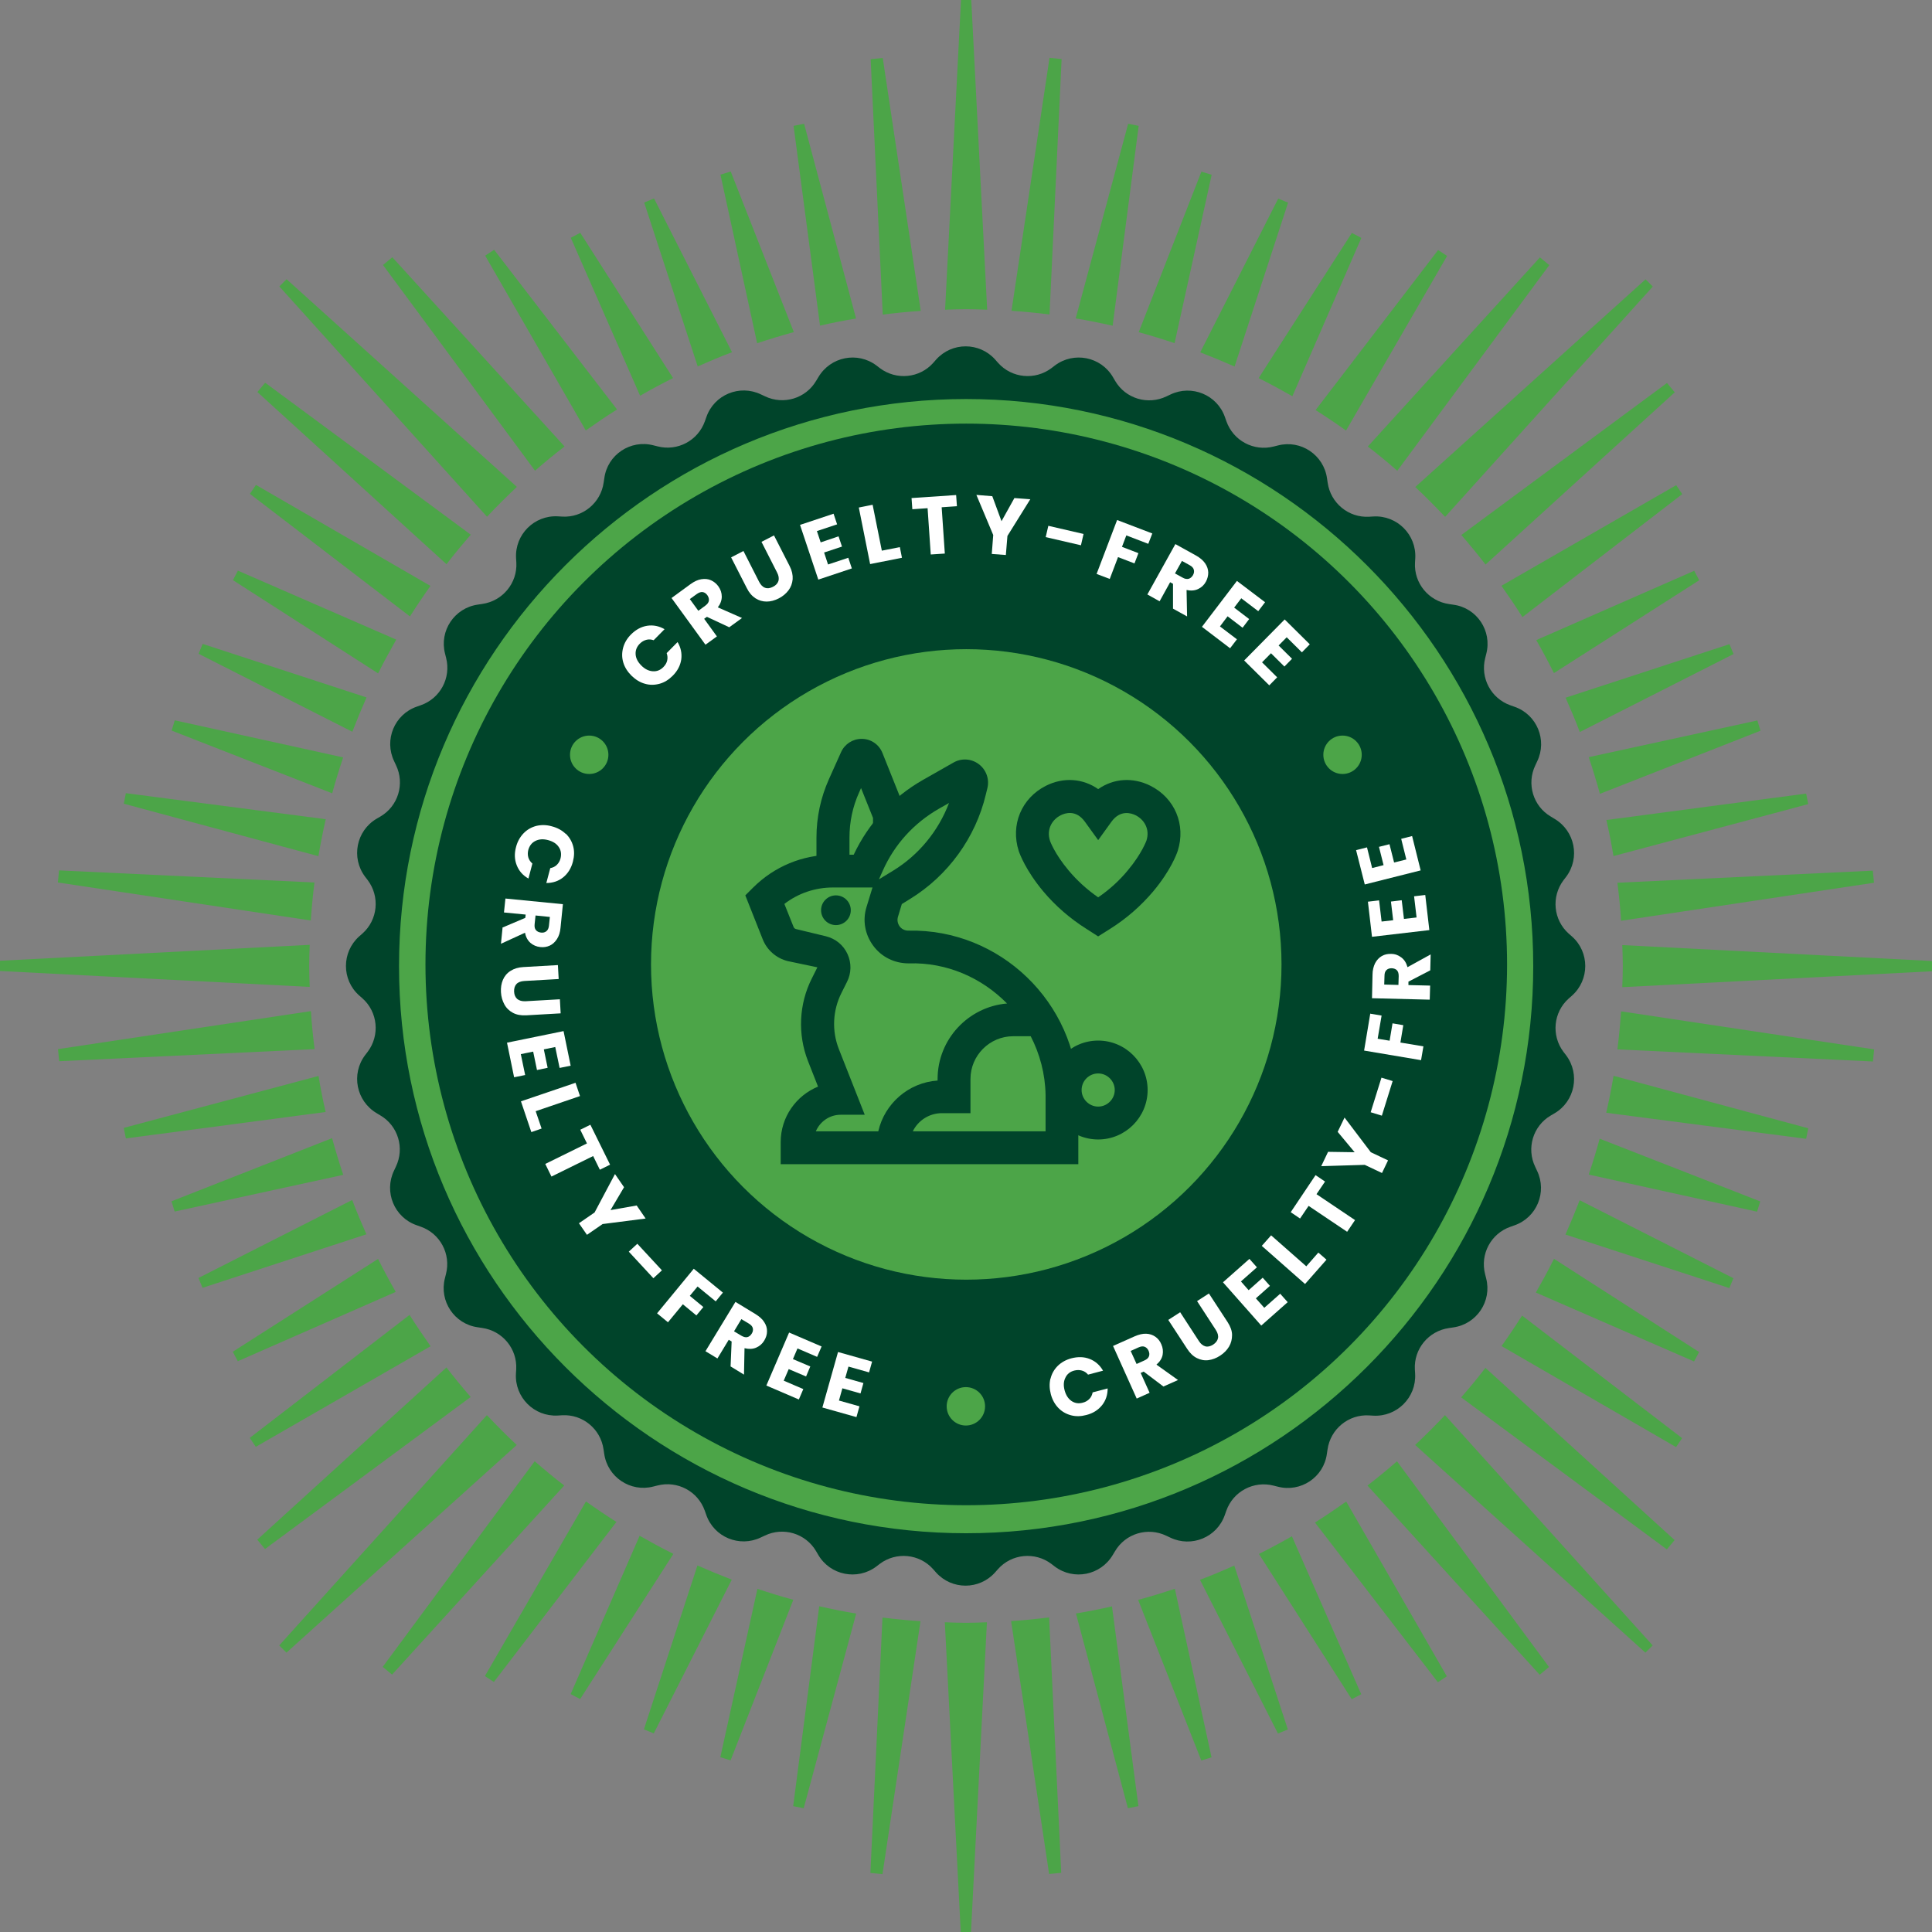 <?xml version="1.0" encoding="UTF-8"?><svg id="Layer_2" xmlns="http://www.w3.org/2000/svg" viewBox="0 0 146.9 146.9"><rect x="0" y="0" width="146.9" height="146.9" fill="#808080" stroke="none"/><defs><style>.cls-1{fill:#4ca548;}.cls-1,.cls-2,.cls-3{stroke-width:0px;}.cls-2{fill:#fff;}.cls-3{fill:#00442a;}</style></defs><g id="Layer_1-2"><circle class="cls-1" cx="73.47" cy="73.33" r="43.84"/><circle class="cls-3" cx="73.47" cy="73.33" r="41.12"/><path class="cls-3" d="m119.08,80.24l-.2-.26c-.94-1.25-.77-3.02.4-4.06l.25-.22h0c1.34-1.2,1.34-3.3,0-4.49h0s-.25-.22-.25-.22c-1.17-1.04-1.34-2.81-.4-4.06l.2-.26c1.08-1.44.67-3.49-.88-4.41h0l-.28-.17c-1.35-.79-1.86-2.49-1.18-3.9l.14-.3h0c.78-1.62-.02-3.56-1.72-4.15h0l-.31-.11c-1.48-.52-2.31-2.08-1.92-3.6l.08-.32h0c.45-1.74-.71-3.49-2.5-3.73h0l-.33-.05c-1.55-.22-2.68-1.59-2.59-3.15l.02-.33h0c.1-1.79-1.38-3.28-3.18-3.18h0l-.33.02c-1.56.09-2.93-1.04-3.15-2.59l-.05-.33c-.25-1.78-1.99-2.95-3.73-2.5h0l-.32.08c-1.52.39-3.08-.44-3.6-1.92l-.11-.31h0c-.59-1.7-2.53-2.5-4.15-1.72l-.3.14c-1.41.68-3.11.17-3.9-1.18l-.17-.29h0c-.91-1.55-2.97-1.96-4.41-.88h0l-.26.2c-1.25.94-3.02.77-4.06-.4l-.22-.25h0c-1.2-1.34-3.29-1.34-4.49,0h0s-.22.25-.22.25c-1.04,1.17-2.81,1.34-4.06.4l-.26-.2h0c-1.44-1.08-3.49-.67-4.41.88h0s-.17.28-.17.28c-.79,1.35-2.49,1.86-3.9,1.18l-.3-.14h0c-1.62-.78-3.56.02-4.15,1.72h0s-.11.31-.11.31c-.52,1.48-2.08,2.31-3.6,1.92l-.32-.08h0c-1.74-.45-3.49.71-3.73,2.5h0s-.05.33-.05.33c-.22,1.55-1.59,2.68-3.15,2.59l-.33-.02c-1.79-.1-3.28,1.38-3.18,3.18l.02.33c.09,1.56-1.04,2.93-2.59,3.15l-.33.05h0c-1.78.25-2.95,1.99-2.5,3.73h0s.08.32.08.32c.39,1.52-.44,3.08-1.92,3.6l-.31.11h0c-1.7.59-2.5,2.53-1.72,4.15h0s.14.3.14.3c.68,1.41.17,3.11-1.18,3.9l-.29.17h0c-1.55.91-1.96,2.97-.88,4.41h0s.2.26.2.26c.94,1.25.77,3.02-.4,4.06l-.25.22c-1.34,1.2-1.34,3.3,0,4.49h0l.25.22c1.17,1.04,1.34,2.81.4,4.06l-.2.26h0c-1.08,1.44-.67,3.49.88,4.41h0s.28.17.28.17c1.35.79,1.86,2.49,1.18,3.9l-.14.3h0c-.78,1.62.02,3.56,1.72,4.15h0l.31.11c1.48.52,2.31,2.08,1.92,3.6l-.08.32h0c-.45,1.74.72,3.49,2.5,3.73h0l.33.05c1.55.22,2.68,1.59,2.59,3.15l-.02.33h0c-.1,1.79,1.38,3.28,3.18,3.18h0l.33-.02c1.56-.09,2.93,1.04,3.15,2.59l.05.33h0c.25,1.78,1.99,2.95,3.73,2.5h0l.32-.08c1.52-.39,3.08.44,3.6,1.92l.11.31h0c.59,1.7,2.53,2.5,4.15,1.72h0l.3-.14c1.41-.68,3.11-.17,3.9,1.18l.17.29c.91,1.55,2.97,1.96,4.41.88h0s.26-.2.26-.2c1.25-.94,3.02-.77,4.06.4l.22.25h0c1.2,1.34,3.29,1.34,4.49,0h0s.22-.25.22-.25c1.04-1.17,2.81-1.34,4.06-.4l.26.2h0c1.44,1.08,3.49.67,4.41-.88h0s.17-.28.17-.28c.79-1.35,2.49-1.86,3.9-1.18l.3.14h0c1.62.78,3.56-.02,4.15-1.72h0s.11-.31.11-.31c.52-1.48,2.08-2.31,3.6-1.92l.32.08h0c1.74.45,3.49-.71,3.73-2.5h0s.05-.33.05-.33c.22-1.55,1.59-2.68,3.15-2.59l.33.02h0c1.79.1,3.28-1.38,3.18-3.18h0s-.02-.33-.02-.33c-.09-1.56,1.04-2.93,2.59-3.15l.33-.05h0c1.78-.25,2.95-1.99,2.5-3.73h0s-.08-.32-.08-.32c-.39-1.52.44-3.08,1.92-3.6l.31-.11c1.7-.59,2.5-2.53,1.72-4.15h0s-.14-.3-.14-.3c-.68-1.41-.17-3.11,1.18-3.9l.29-.17h0c1.55-.91,1.96-2.97.88-4.41h0Zm-45.62,36.34c-23.78,0-43.12-19.35-43.12-43.12s19.34-43.12,43.12-43.12,43.12,19.35,43.12,43.12-19.35,43.12-43.12,43.12Z"/><circle class="cls-1" cx="73.47" cy="73.33" r="23.97"/><path class="cls-3" d="m82,88.52h-22.64v-1.68c0-1.91,1.18-3.54,2.84-4.22l-.76-1.93c-.8-2.04-.7-4.34.29-6.3l.42-.84-2.24-.47c-.87-.21-1.59-.83-1.92-1.67l-1.32-3.33.58-.58c1.62-1.62,3.77-2.51,6.06-2.51h1.6c1.13-2.4,2.94-4.36,5.25-5.68l2.34-1.33c.61-.35,1.36-.3,1.92.12.56.42.82,1.13.66,1.81l-.12.49c-.78,3.29-2.88,6.18-5.76,7.95l-.63.39-.29.96c-.08.25-.03.52.12.73s.4.33.66.33c6.97-.15,12.79,5.45,12.93,12.46v5.31Zm-12.59-2.5h10.09v-2.78c-.03-1.6-.44-3.11-1.13-4.45h-1.33c-1.79,0-3.25,1.46-3.25,3.25v2.6h-2.17c-.97,0-1.81.56-2.21,1.37Zm-7.38,0h4.75c.48-2.11,2.3-3.71,4.51-3.86v-.12c0-3.01,2.33-5.49,5.28-5.74-1.9-1.93-4.54-3.14-7.48-3.05h0c-1.09,0-2.07-.49-2.7-1.35-.63-.86-.82-1.93-.5-2.95l.45-1.47h-3.01c-1.35,0-2.64.44-3.69,1.25l.7,1.75c.03.08.1.14.18.16l2.28.55c.73.18,1.33.67,1.64,1.35.31.68.3,1.45-.04,2.12l-.42.84c-.67,1.33-.74,2.88-.2,4.26l1.97,5h-1.83c-.84,0-1.56.51-1.88,1.24Zm10.12-24.96l-.74.42c-1.91,1.09-3.4,2.72-4.29,4.73l-.29.65,1.08-.66c1.95-1.19,3.45-3.03,4.25-5.15Z"/><path class="cls-3" d="m64.58,66.24h-2.5v-2.55c0-1.54.32-3.04.95-4.45l.92-2.05c.28-.62.89-1.01,1.56-1.01.01,0,.02,0,.04,0,.69.01,1.3.44,1.55,1.08l1.78,4.45v1.36h-2.5v-.88l-.91-2.27-.15.34c-.49,1.09-.73,2.24-.73,3.43v2.55Z"/><path class="cls-3" d="m83.5,86.64c-2.07,0-3.76-1.69-3.76-3.76s1.69-3.76,3.76-3.76,3.76,1.69,3.76,3.76-1.69,3.76-3.76,3.76Zm0-5.02c-.7,0-1.26.57-1.26,1.26s.57,1.26,1.26,1.26,1.26-.57,1.26-1.26-.57-1.26-1.26-1.26Z"/><circle class="cls-3" cx="63.56" cy="69.21" r="1.13"/><path class="cls-3" d="m83.5,71.2l-.89-.57c-1.25-.79-2.36-1.75-3.29-2.86-1.32-1.58-1.78-2.83-1.86-3.06-.64-1.99.21-4.02,2.06-4.96,1.35-.68,2.82-.56,3.98.25,1.16-.81,2.63-.93,3.98-.25,1.85.93,2.7,2.97,2.07,4.94-.08.25-.54,1.5-1.86,3.08-.93,1.1-2.03,2.07-3.29,2.86l-.89.56Zm-3.66-7.26s.33.95,1.4,2.23c.65.78,1.41,1.47,2.26,2.06.86-.59,1.62-1.28,2.26-2.06,1.07-1.28,1.4-2.24,1.41-2.25.29-.9-.2-1.62-.82-1.93-.32-.16-1.16-.45-1.84.49l-1.01,1.4-1.01-1.4c-.68-.94-1.51-.66-1.84-.49-.62.31-1.11,1.04-.81,1.95h0Z"/><circle class="cls-1" cx="73.44" cy="106.93" r="1.46"/><circle class="cls-1" cx="102.08" cy="57.39" r="1.46"/><circle class="cls-1" cx="44.8" cy="57.39" r="1.46"/><path class="cls-2" d="m47.39,50.37c-.11-.37-.11-.74-.01-1.12.1-.37.3-.71.6-1.01.37-.37.78-.59,1.23-.66.46-.07.9.02,1.32.26l-.83.84c-.19-.07-.38-.08-.56-.03-.18.05-.34.14-.49.29-.23.23-.34.5-.32.81.02.31.17.59.44.86.27.27.56.41.87.43.31.02.58-.09.81-.33.14-.14.24-.31.28-.49.04-.18.03-.37-.04-.56l.83-.84c.25.42.34.86.28,1.32-.07.46-.28.87-.65,1.24-.3.3-.63.51-1,.61-.37.1-.74.11-1.11,0-.37-.1-.71-.31-1.02-.61-.31-.31-.52-.64-.63-1.01Z"/><path class="cls-2" d="m55.46,47.7l-1.71-.8-.21.15.97,1.34-.87.63-2.58-3.55,1.45-1.06c.28-.2.55-.33.82-.37s.51-.02.73.08c.22.1.41.25.56.46.17.24.26.5.26.78s-.1.56-.3.82l1.84.81-.98.71Zm-2.36-1.26l.53-.39c.16-.12.25-.24.27-.38.02-.14-.02-.27-.12-.42-.1-.13-.21-.21-.35-.23-.14-.02-.28.03-.44.14l-.54.39.64.88Z"/><path class="cls-2" d="m56.53,41.9l1.19,2.34c.12.23.27.39.45.45.18.07.38.04.6-.07.22-.11.36-.26.42-.45.05-.19.02-.4-.1-.63l-1.19-2.34.95-.49,1.19,2.33c.18.35.25.68.23,1-.03.32-.13.6-.32.85-.19.25-.44.46-.74.61-.31.16-.62.24-.92.24-.3,0-.59-.08-.85-.25-.26-.17-.49-.43-.66-.78l-1.19-2.33.95-.49Z"/><path class="cls-2" d="m62.12,40.4l.28.84,1.36-.46.26.78-1.36.45.3.91,1.54-.51.27.81-2.55.85-1.39-4.16,2.55-.85.27.81-1.54.51Z"/><path class="cls-2" d="m67.05,41.87l1.37-.27.16.81-2.42.48-.86-4.3,1.05-.21.7,3.49Z"/><path class="cls-2" d="m72.7,37.64l.06.85-1.16.08.24,3.52-1.07.07-.24-3.52-1.16.08-.06-.85,3.39-.23Z"/><path class="cls-2" d="m78.35,37.94l-1.75,2.81-.12,1.45-1.07-.08.11-1.44-1.28-3.05,1.21.1.7,1.9.98-1.76,1.2.09Z"/><path class="cls-2" d="m82.39,40.59l-.2.87-2.68-.62.2-.86,2.68.62Z"/><path class="cls-2" d="m87.62,40.55l-.31.8-1.67-.64-.33.87,1.25.48-.3.78-1.25-.48-.63,1.66-1-.38,1.56-4.1,2.67,1.02Z"/><path class="cls-2" d="m89.19,46.28v-1.89s-.22-.12-.22-.12l-.8,1.45-.93-.52,2.13-3.83,1.57.87c.3.17.53.36.69.59s.23.46.24.7c0,.24-.06.48-.18.7-.14.26-.34.44-.6.56-.25.12-.55.14-.87.07l.04,2.01-1.05-.58Zm.15-2.68l.58.32c.17.1.32.12.46.09.13-.04.24-.13.33-.28.08-.15.1-.28.06-.42s-.14-.24-.32-.34l-.58-.32-.53.95Z"/><path class="cls-2" d="m94.38,45.49l-.54.71,1.14.87-.5.66-1.14-.87-.58.77,1.29.98-.52.68-2.14-1.63,2.66-3.49,2.14,1.62-.52.68-1.29-.98Z"/><path class="cls-2" d="m97.84,48.45l-.62.63,1.02,1.01-.58.59-1.02-1.01-.68.69,1.15,1.14-.6.61-1.91-1.89,3.08-3.12,1.91,1.89-.6.61-1.15-1.14Z"/><path class="cls-2" d="m79.88,104.82c.09-.38.28-.7.55-.97.28-.27.62-.46,1.03-.57.5-.13.97-.12,1.4.05.43.17.77.47,1.01.89l-1.14.3c-.13-.16-.29-.26-.47-.31-.18-.05-.37-.05-.57,0-.32.08-.55.26-.68.54-.14.27-.16.6-.06.97.1.37.28.64.53.81.26.17.54.21.86.12.2-.05.36-.15.49-.28.13-.13.21-.3.25-.5l1.14-.3c0,.49-.14.92-.43,1.28-.29.36-.68.61-1.19.74-.41.11-.8.12-1.17.02-.37-.1-.69-.28-.96-.56-.27-.28-.46-.63-.57-1.04-.11-.42-.12-.82-.03-1.19Z"/><path class="cls-2" d="m88.47,105.43l-1.51-1.14-.23.1.68,1.51-.98.44-1.8-4,1.64-.73c.32-.14.61-.21.88-.2.27.01.5.09.7.23.2.14.35.33.45.57.12.27.15.54.1.81-.06.28-.21.52-.47.74l1.64,1.17-1.1.49Zm-2.05-1.72l.6-.27c.18-.08.29-.18.34-.31.05-.13.04-.27-.03-.43-.07-.15-.17-.25-.3-.3s-.28-.03-.46.05l-.6.27.45.99Z"/><path class="cls-2" d="m89.73,99.77l1.43,2.2c.14.22.31.35.49.4s.38,0,.59-.13c.21-.14.33-.3.37-.49.04-.19-.02-.4-.16-.62l-1.43-2.2.9-.58,1.43,2.19c.21.33.33.65.33.97,0,.32-.07.61-.23.88-.16.27-.39.5-.68.69-.29.19-.59.3-.89.34-.3.04-.6-.02-.88-.16-.28-.14-.53-.38-.74-.71l-1.43-2.19.9-.58Z"/><path class="cls-2" d="m94.35,97.43l.59.67,1.07-.95.55.62-1.07.95.64.72,1.21-1.07.57.64-2.01,1.78-2.91-3.29,2.01-1.78.57.64-1.21,1.07Z"/><path class="cls-2" d="m99.32,96.29l.92-1.05.62.54-1.63,1.85-3.29-2.9.71-.8,2.67,2.35Z"/><path class="cls-2" d="m100.04,89.36l.71.48-.65.96,2.93,1.97-.6.89-2.93-1.97-.65.96-.71-.48,1.89-2.82Z"/><path class="cls-2" d="m102.23,84.97l2,2.64,1.31.62-.46.96-1.31-.62-3.31.1.52-1.09,2.02.03-1.29-1.55.52-1.08Z"/><path class="cls-2" d="m105.04,81.94l.85.26-.82,2.63-.85-.26.82-2.63Z"/><path class="cls-2" d="m104.21,77.08l.84.14-.3,1.76.91.15.22-1.32.82.14-.22,1.32,1.75.29-.18,1.05-4.33-.73.47-2.82Z"/><path class="cls-2" d="m108.77,73.77l-1.68.87v.26s1.65.04,1.65.04l-.03,1.07-4.39-.11.04-1.79c0-.34.08-.64.2-.88.13-.24.3-.42.51-.54.21-.12.45-.17.71-.16.29,0,.55.1.77.27.23.17.38.42.47.74l1.76-.97-.03,1.21Zm-2.44,1.11l.02-.66c0-.2-.04-.34-.13-.44-.09-.1-.23-.15-.4-.16-.17,0-.3.04-.4.14-.1.09-.15.24-.15.44l-.02.66,1.09.03Z"/><path class="cls-2" d="m105.05,70.07l.88-.1-.17-1.42.82-.1.17,1.42.96-.11-.19-1.61.85-.1.31,2.67-4.36.51-.31-2.67.85-.1.19,1.61Z"/><path class="cls-2" d="m104.34,66l.86-.22-.35-1.39.8-.2.35,1.39.93-.23-.39-1.57.83-.21.65,2.61-4.25,1.07-.66-2.61.83-.21.39,1.57Z"/><path class="cls-2" d="m43.01,63.38c.28.27.47.59.57.96s.09.76-.02,1.18c-.13.5-.38.9-.74,1.19-.36.29-.79.43-1.28.43l.3-1.13c.2-.04.37-.12.5-.25.13-.13.23-.29.28-.49.08-.32.04-.61-.13-.86-.17-.26-.44-.43-.81-.53-.37-.1-.69-.08-.97.06s-.45.37-.54.68c-.05.2-.05.39,0,.57.05.18.16.34.31.47l-.3,1.14c-.43-.24-.72-.58-.89-1.01s-.19-.89-.05-1.4c.11-.41.3-.75.57-1.03.27-.28.59-.46.96-.56.38-.09.77-.09,1.19.03.42.11.77.3,1.05.57Z"/><path class="cls-2" d="m38.2,70.53l1.74-.74.03-.25-1.65-.16.11-1.06,4.37.43-.18,1.79c-.03.34-.12.63-.27.86s-.33.4-.55.5c-.22.1-.46.14-.72.11-.29-.03-.54-.14-.75-.32-.21-.19-.35-.44-.41-.77l-1.83.84.12-1.2Zm2.52-.92l-.07.66c-.02.2.01.35.1.45.09.11.22.17.39.19.17.02.3-.02.41-.11s.17-.23.19-.42l.07-.66-1.08-.11Z"/><path class="cls-2" d="m42.48,74.44l-2.62.15c-.26.02-.46.09-.59.23-.13.14-.19.33-.18.58.01.25.1.44.24.56.15.12.35.18.62.17l2.62-.15.06,1.07-2.62.15c-.39.02-.73-.04-1.01-.19-.28-.15-.5-.36-.65-.64s-.24-.58-.26-.93c-.02-.35.03-.66.15-.94s.31-.51.58-.68.59-.27.98-.29l2.62-.15.06,1.07Z"/><path class="cls-2" d="m42.22,79.61l-.87.18.29,1.4-.81.17-.29-1.4-.94.19.33,1.59-.84.17-.54-2.63,4.3-.88.54,2.63-.84.17-.33-1.58Z"/><path class="cls-2" d="m40.73,84.49l.45,1.32-.78.27-.79-2.34,4.15-1.41.34,1.01-3.37,1.15Z"/><path class="cls-2" d="m46.38,88.56l-.77.38-.51-1.04-3.17,1.56-.47-.96,3.17-1.56-.51-1.04.77-.38,1.5,3.04Z"/><path class="cls-2" d="m49.1,92.65l-3.28.42-1.19.82-.61-.88,1.19-.82,1.55-2.92.69,1-1.03,1.74,1.99-.35.68.99Z"/><path class="cls-2" d="m50.33,96.59l-.65.6-1.87-2.02.65-.6,1.87,2.02Z"/><path class="cls-2" d="m54.96,98.29l-.54.66-1.38-1.13-.59.71,1.03.85-.53.64-1.03-.85-1.13,1.37-.83-.68,2.79-3.39,2.21,1.81Z"/><path class="cls-2" d="m55.55,103.89l.08-1.89-.22-.13-.86,1.42-.91-.55,2.28-3.75,1.53.93c.29.18.52.38.66.61.15.23.22.47.21.71,0,.24-.08.47-.21.69-.15.25-.36.43-.62.54-.26.11-.55.12-.88.04l-.04,2.01-1.03-.63Zm.25-2.67l.57.34c.17.1.32.14.45.11.13-.03.25-.12.34-.27.09-.14.11-.28.08-.41-.03-.13-.13-.25-.3-.35l-.57-.34-.56.93Z"/><path class="cls-2" d="m60.64,102.52l-.35.82,1.32.56-.32.76-1.32-.56-.38.88,1.49.64-.34.79-2.47-1.06,1.73-4.03,2.47,1.06-.34.79-1.49-.64Z"/><path class="cls-2" d="m64.51,103.92l-.24.85,1.38.39-.22.79-1.38-.39-.26.93,1.56.44-.23.82-2.59-.73,1.19-4.22,2.59.73-.23.82-1.56-.44Z"/><path class="cls-1" d="m73.45,123.39c-.54,0-1.07-.02-1.61-.04l1.21,23.55h.78l1.21-23.55c-.53.02-1.06.04-1.59.04Z"/><path class="cls-1" d="m76.88,123.26l2.89,19.23.92-.09-.92-19.42c-.96.12-1.92.22-2.89.28Z"/><path class="cls-1" d="m81.81,122.68l3.95,14.81.8-.16-2.01-15.19c-.91.21-1.82.39-2.74.54Z"/><path class="cls-1" d="m91.24,120.12l5.93,11.69.75-.31-4.07-12.46c-.86.38-1.73.75-2.61,1.08Z"/><path class="cls-1" d="m86.54,121.65l4.8,12.21.78-.24-2.79-12.82c-.92.31-1.85.59-2.79.85Z"/><path class="cls-1" d="m95.72,118.15l7.06,11.05.72-.38-5.27-12.01c-.82.47-1.66.92-2.5,1.34Z"/><path class="cls-1" d="m99.98,115.76l9.35,12.15.68-.45-7.65-13.29c-.78.55-1.57,1.09-2.38,1.6Z"/><path class="cls-1" d="m103.98,112.96l13.09,14.38.71-.59-11.56-15.64c-.73.64-1.48,1.25-2.25,1.85Z"/><path class="cls-1" d="m109.86,107.61c-.73.78-1.49,1.53-2.26,2.26l17.51,15.79.55-.55-15.79-17.51Z"/><path class="cls-1" d="m112.95,104c-.59.77-1.21,1.52-1.85,2.25l15.64,11.56.59-.71-14.38-13.09Z"/><path class="cls-1" d="m115.73,100.03c-.5.79-1.02,1.56-1.56,2.32l13.27,7.68.46-.68-12.17-9.32Z"/><path class="cls-1" d="m118.16,95.71c-.43.87-.9,1.72-1.38,2.57l12.03,5.24.38-.72-11.04-7.09Z"/><path class="cls-1" d="m120.11,91.26c-.34.88-.7,1.75-1.08,2.61l12.46,4.07.31-.75-11.69-5.93Z"/><path class="cls-1" d="m121.63,86.59c-.25.92-.53,1.82-.83,2.72l12.8,2.82.24-.78-12.21-4.77Z"/><path class="cls-1" d="m122.69,81.79c-.16.95-.35,1.89-.56,2.82l15.2,1.98.16-.8-14.8-3.99Z"/><path class="cls-1" d="m123.26,76.9c-.07.97-.16,1.94-.28,2.89l19.43.92.09-.92-19.23-2.89Z"/><path class="cls-1" d="m123.35,71.86c.02.53.04,1.06.04,1.59s-.02,1.07-.04,1.61l23.55-1.21v-.78l-23.55-1.21Z"/><path class="cls-1" d="m123.26,70.01l19.23-2.89-.09-.92-19.42.92c.12.96.22,1.92.28,2.89Z"/><path class="cls-1" d="m122.68,65.09l14.81-3.95-.16-.8-15.19,2.01c.21.91.39,1.82.54,2.74Z"/><path class="cls-1" d="m121.65,60.36l12.21-4.8-.24-.78-12.82,2.79c.31.92.59,1.85.85,2.79Z"/><path class="cls-1" d="m120.12,55.66l11.69-5.93-.31-.75-12.46,4.07c.38.86.75,1.73,1.08,2.61Z"/><path class="cls-1" d="m118.15,51.18l11.05-7.06-.38-.72-12.01,5.27c.47.82.92,1.66,1.34,2.5Z"/><path class="cls-1" d="m115.76,46.92l12.15-9.35-.46-.68-13.29,7.65c.55.78,1.09,1.57,1.6,2.38Z"/><path class="cls-1" d="m112.96,42.92l14.38-13.09-.59-.71-15.64,11.56c.64.73,1.25,1.48,1.85,2.25Z"/><path class="cls-1" d="m109.88,39.3l15.79-17.51-.55-.55-17.51,15.79c.78.73,1.53,1.49,2.26,2.26Z"/><path class="cls-1" d="m106.24,35.8l11.56-15.64-.71-.59-13.09,14.38c.77.59,1.52,1.21,2.25,1.85Z"/><path class="cls-1" d="m102.35,32.73l7.68-13.27-.68-.45-9.32,12.17c.79.5,1.56,1.02,2.32,1.56Z"/><path class="cls-1" d="m98.27,30.12l5.24-12.03-.72-.38-7.09,11.04c.87.43,1.72.9,2.57,1.38Z"/><path class="cls-1" d="m93.87,27.87l4.07-12.46-.75-.31-5.93,11.69c.88.34,1.75.7,2.61,1.08Z"/><path class="cls-1" d="m89.31,26.09l2.82-12.8-.78-.24-4.77,12.21c.92.25,1.82.53,2.72.83Z"/><path class="cls-1" d="m84.6,24.77l1.98-15.2-.8-.16-3.99,14.8c.95.16,1.89.35,2.82.56Z"/><path class="cls-1" d="m79.8,23.92l.92-19.43-.92-.09-2.89,19.23c.97.07,1.94.16,2.89.28Z"/><path class="cls-1" d="m73.45,23.51c.54,0,1.07.02,1.61.04l-1.21-23.55h-.78l-1.21,23.55c.53-.02,1.06-.04,1.59-.04Z"/><path class="cls-1" d="m70.01,23.64l-2.89-19.23-.92.09.92,19.42c.96-.12,1.92-.22,2.89-.28Z"/><path class="cls-1" d="m65.09,24.22l-3.95-14.81-.8.16,2.01,15.19c.91-.21,1.82-.39,2.74-.54Z"/><path class="cls-1" d="m60.36,25.25l-4.8-12.21-.78.24,2.79,12.82c.92-.31,1.85-.59,2.79-.85Z"/><path class="cls-1" d="m55.66,26.78l-5.93-11.69-.75.31,4.07,12.46c.86-.38,1.73-.75,2.61-1.08Z"/><path class="cls-1" d="m51.18,28.75l-7.06-11.05-.72.38,5.27,12.01c.82-.47,1.65-.92,2.5-1.34Z"/><path class="cls-1" d="m46.92,31.14l-9.35-12.15-.68.45,7.65,13.29c.78-.55,1.57-1.09,2.38-1.6Z"/><path class="cls-1" d="m42.92,33.94l-13.09-14.38-.71.59,11.56,15.64c.73-.64,1.48-1.25,2.25-1.85Z"/><path class="cls-1" d="m39.3,37.02l-17.51-15.79-.55.55,15.79,17.51c.73-.78,1.49-1.53,2.26-2.26Z"/><path class="cls-1" d="m35.8,40.66l-15.64-11.56-.59.71,14.38,13.09c.59-.77,1.21-1.51,1.85-2.25Z"/><path class="cls-1" d="m32.73,44.55l-13.27-7.68-.46.68,12.17,9.32c.5-.79,1.02-1.56,1.56-2.32Z"/><path class="cls-1" d="m30.12,48.63l-12.03-5.24-.38.72,11.04,7.09c.43-.87.9-1.72,1.38-2.57Z"/><path class="cls-1" d="m27.87,53.03l-12.46-4.07-.31.75,11.69,5.93c.34-.88.7-1.75,1.08-2.61Z"/><path class="cls-1" d="m26.09,57.59l-12.8-2.82-.24.78,12.21,4.77c.25-.92.53-1.82.83-2.72Z"/><path class="cls-1" d="m24.77,62.29l-15.2-1.98-.16.8,14.8,3.99c.16-.95.35-1.89.56-2.82Z"/><path class="cls-1" d="m23.92,67.1l-19.43-.92-.09.92,19.23,2.89c.07-.97.16-1.94.28-2.89Z"/><path class="cls-1" d="m23.51,73.45c0-.54.02-1.07.04-1.61l-23.55,1.21v.78l23.55,1.21c-.02-.53-.04-1.06-.04-1.59Z"/><path class="cls-1" d="m23.64,76.88l-19.23,2.89.09.92,19.42-.92c-.12-.96-.22-1.92-.28-2.89Z"/><path class="cls-1" d="m24.22,81.81l-14.81,3.95.16.8,15.19-2.01c-.21-.91-.39-1.82-.54-2.74Z"/><path class="cls-1" d="m25.25,86.54l-12.21,4.8.24.78,12.82-2.79c-.31-.92-.59-1.85-.85-2.79Z"/><path class="cls-1" d="m26.78,91.24l-11.69,5.93.31.75,12.46-4.07c-.38-.86-.75-1.73-1.08-2.61Z"/><path class="cls-1" d="m28.75,95.72l-11.05,7.06.38.72,12.01-5.27c-.47-.82-.92-1.66-1.34-2.5Z"/><path class="cls-1" d="m31.14,99.98l-12.15,9.35.46.68,13.29-7.65c-.55-.78-1.09-1.57-1.6-2.38Z"/><path class="cls-1" d="m33.94,103.98l-14.38,13.09.59.71,15.64-11.56c-.64-.73-1.25-1.48-1.85-2.25Z"/><path class="cls-1" d="m37.02,107.6l-15.79,17.51.55.55,17.51-15.79c-.78-.73-1.53-1.49-2.26-2.26Z"/><path class="cls-1" d="m40.66,111.1l-11.56,15.64.71.59,13.09-14.38c-.77-.59-1.51-1.21-2.25-1.85Z"/><path class="cls-1" d="m44.55,114.17l-7.68,13.27.68.45,9.32-12.17c-.79-.5-1.56-1.02-2.32-1.56Z"/><path class="cls-1" d="m48.63,116.78l-5.24,12.03.72.38,7.09-11.04c-.87-.43-1.72-.9-2.57-1.38Z"/><path class="cls-1" d="m53.03,119.03l-4.07,12.46.75.31,5.93-11.69c-.88-.34-1.75-.7-2.61-1.08Z"/><path class="cls-1" d="m57.59,120.81l-2.82,12.8.78.24,4.77-12.21c-.92-.25-1.82-.53-2.72-.83Z"/><path class="cls-1" d="m62.29,122.13l-1.98,15.2.8.16,3.99-14.8c-.95-.16-1.89-.35-2.82-.56Z"/><path class="cls-1" d="m67.1,122.98l-.92,19.43.92.09,2.89-19.23c-.97-.07-1.94-.16-2.89-.28Z"/></g></svg>